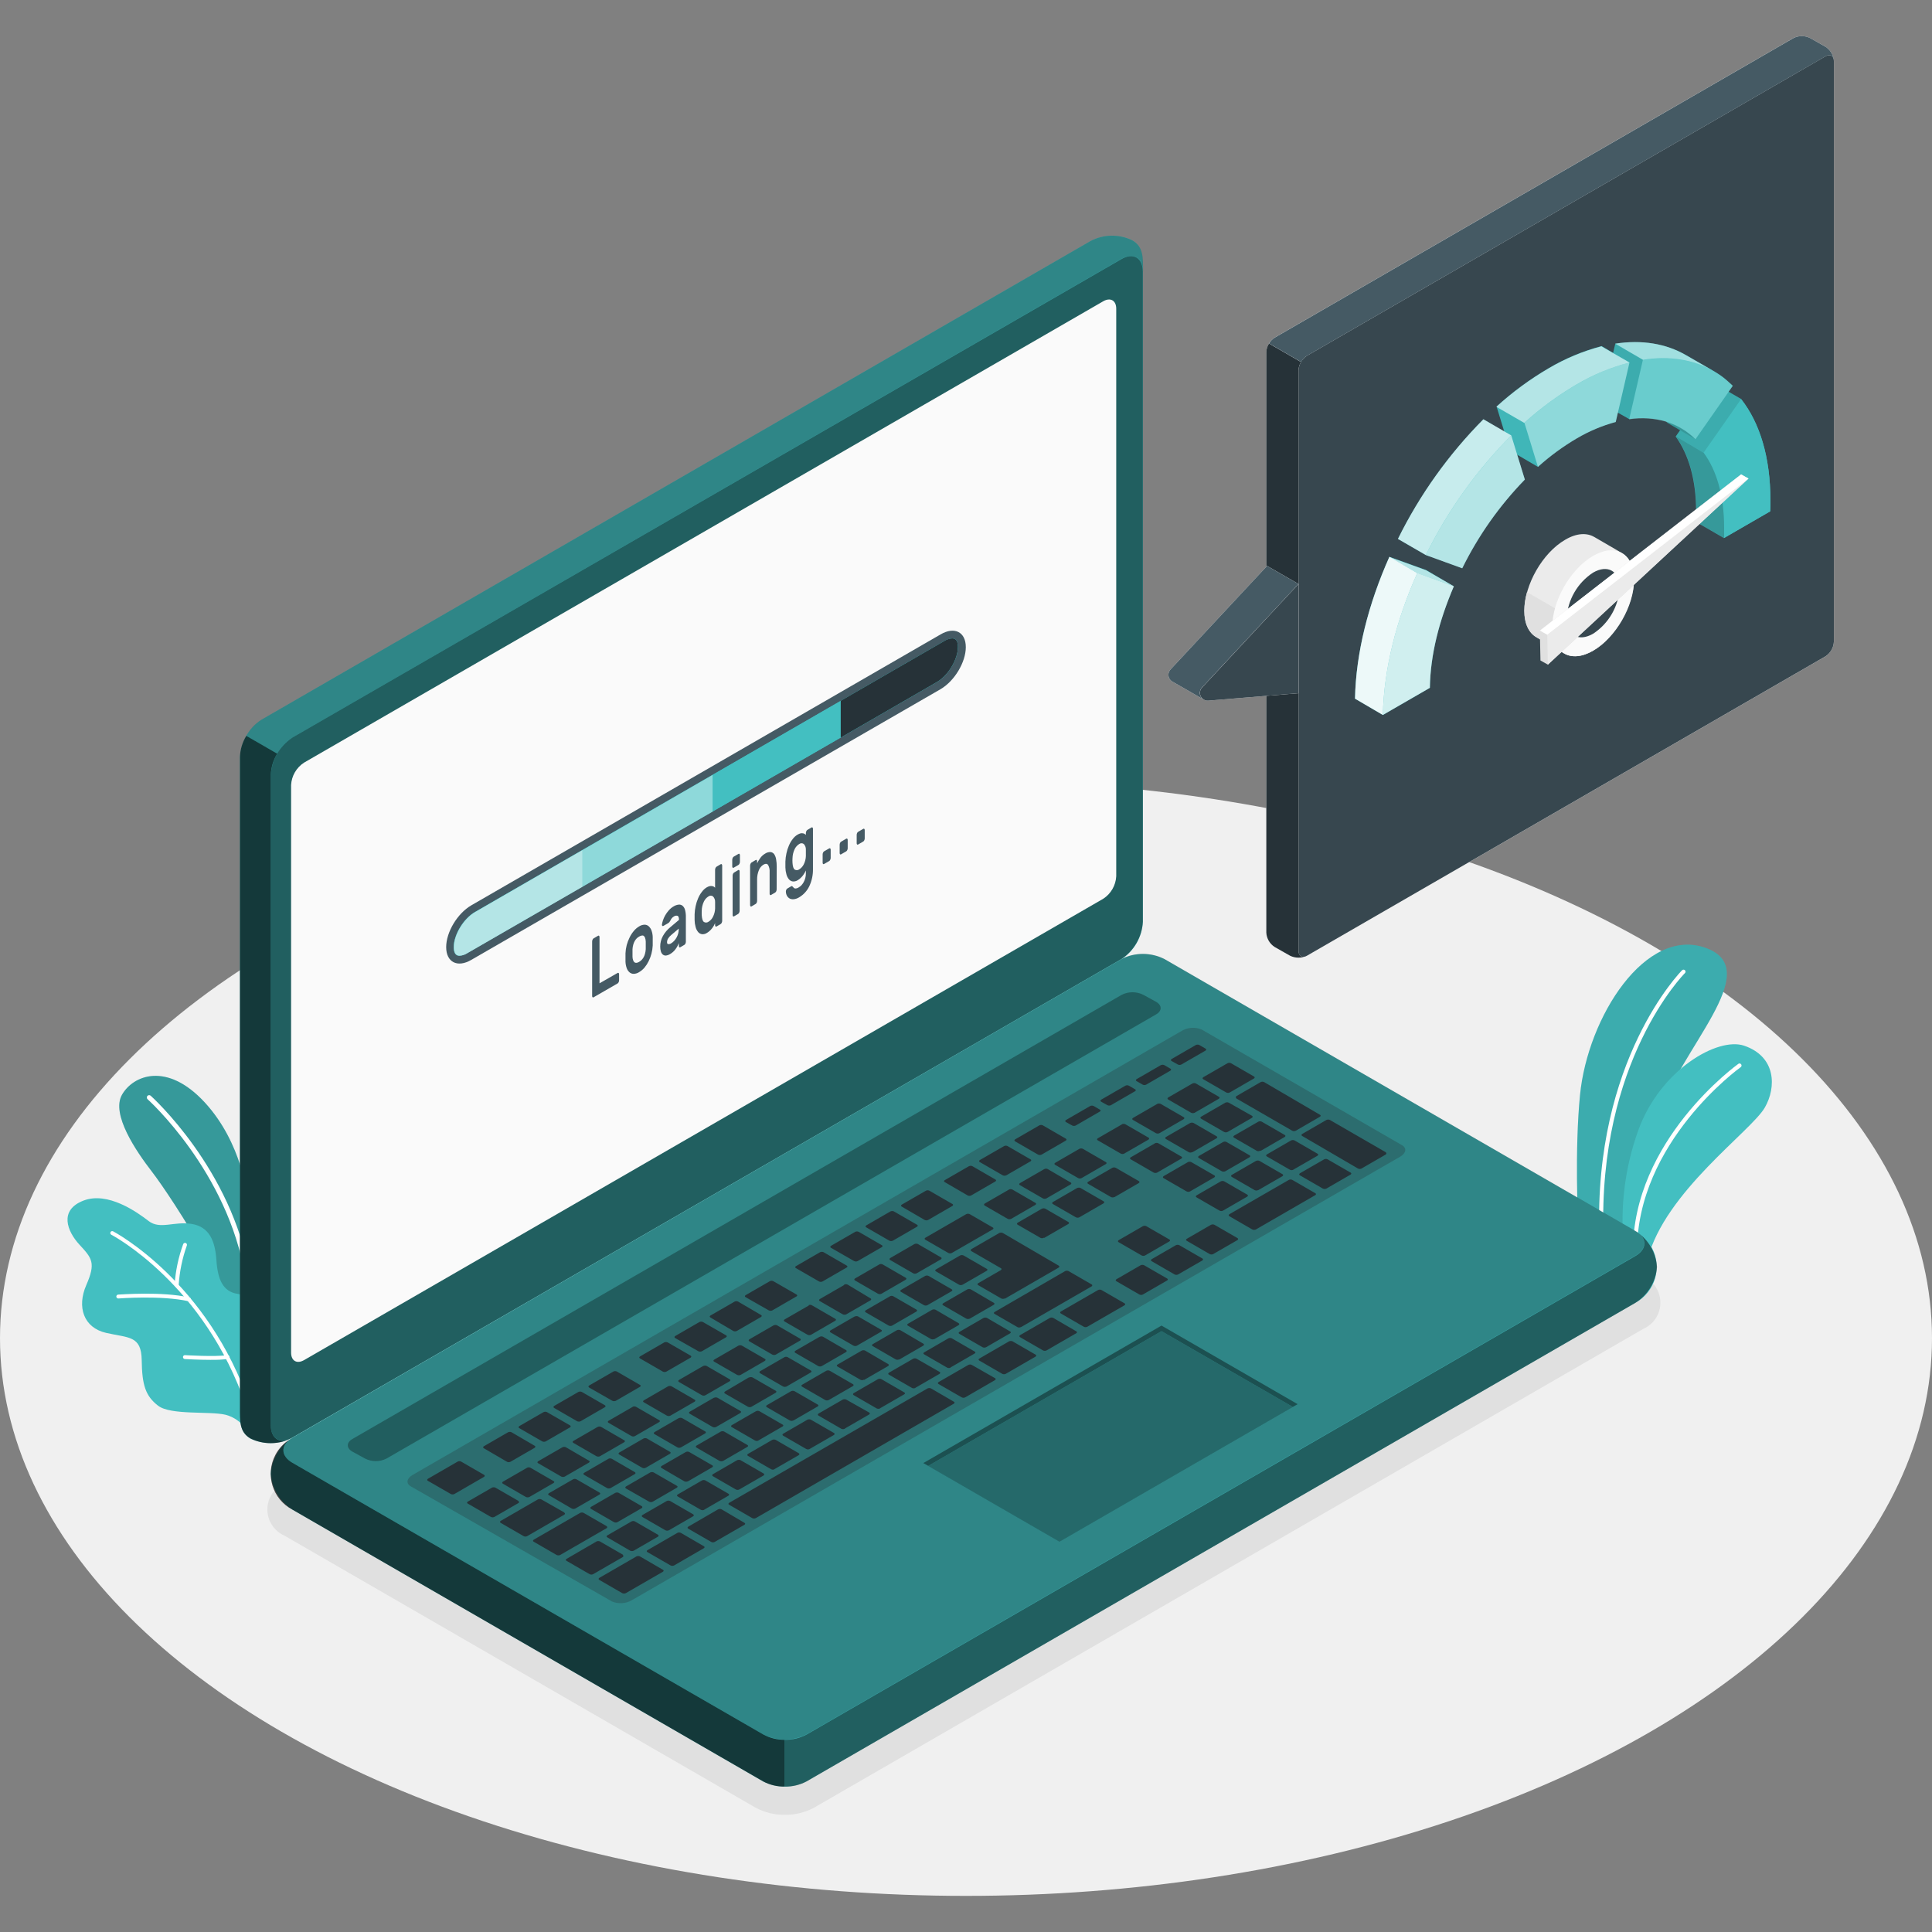 <?xml version="1.0" encoding="UTF-8"?>
<svg xmlns="http://www.w3.org/2000/svg" id="Layer_1" data-name="Layer 1" width="1000" height="1000" viewBox="0 0 1000 1000">
  <rect x="0" y="0" width="1000" height="1000" fill="#808080" stroke="none"/>
  <defs>
    <style>
      .cls-1, .cls-2, .cls-3, .cls-4, .cls-5, .cls-6, .cls-7, .cls-8, .cls-9, .cls-10, .cls-11, .cls-12, .cls-13, .cls-14, .cls-15, .cls-16, .cls-17, .cls-18, .cls-19, .cls-20, .cls-21, .cls-22, .cls-23, .cls-24, .cls-25, .cls-26 {
        stroke-width: 0px;
      }

      .cls-1, .cls-2, .cls-3, .cls-4, .cls-5, .cls-6, .cls-7, .cls-8, .cls-9, .cls-10, .cls-11, .cls-12, .cls-14, .cls-15, .cls-25, .cls-26 {
        isolation: isolate;
      }

      .cls-1, .cls-25 {
        opacity: .5;
      }

      .cls-2 {
        opacity: .9;
      }

      .cls-2, .cls-3, .cls-5, .cls-6, .cls-8, .cls-11, .cls-21, .cls-25 {
        fill: #fff;
      }

      .cls-3 {
        opacity: .6;
      }

      .cls-4, .cls-11 {
        opacity: .4;
      }

      .cls-5, .cls-10 {
        opacity: .7;
      }

      .cls-6, .cls-9, .cls-27 {
        opacity: .2;
      }

      .cls-7, .cls-12 {
        opacity: .3;
      }

      .cls-7, .cls-16 {
        fill: #263238;
      }

      .cls-8 {
        opacity: .75;
      }

      .cls-14 {
        opacity: .05;
      }

      .cls-15 {
        opacity: .45;
      }

      .cls-17 {
        fill: #455a64;
      }

      .cls-18 {
        fill: #37474f;
      }

      .cls-19 {
        fill: #43bfc1;
      }

      .cls-20 {
        fill: #e0e0e0;
      }

      .cls-22 {
        fill: #fafafa;
      }

      .cls-23 {
        fill: #ebebeb;
      }

      .cls-24 {
        fill: #f0f0f0;
      }

      .cls-26 {
        opacity: .1;
      }
    </style>
  </defs>
  <g id="freepik--Floor--inject-76">
    <ellipse id="freepik--floor--inject-76" class="cls-24" cx="500" cy="692.63" rx="500" ry="288.68"></ellipse>
  </g>
  <g id="freepik--Shadow--inject-76">
    <path id="freepik--shadow--inject-76" class="cls-20" d="M406.21,939.34c-5.33.07-10.6-1.23-15.28-3.78l-243.66-140.69c-7.49-3.27-10.91-11.99-7.64-19.48,1.49-3.42,4.22-6.14,7.64-7.64l429.03-247.72c9.57-5.04,21.01-5.04,30.58,0l243.66,140.69c7.49,3.27,10.91,11.99,7.64,19.48-1.49,3.42-4.22,6.14-7.64,7.64l-429.03,247.72c-4.69,2.55-9.96,3.85-15.3,3.78Z"></path>
  </g>
  <g id="freepik--Plants--inject-76">
    <g id="freepik--plants--inject-76">
      <path class="cls-19" d="M840.58,644.62l-23.78-12.68s-1.82-36.35,1.01-65.16c3.99-40.49,34.09-87.5,65.26-76.08s-14.29,52.67-24.41,86.99c-10.12,34.32-18.09,66.93-18.09,66.93Z"></path>
      <path class="cls-26" d="M840.58,644.62l-23.78-12.68s-1.82-36.35,1.01-65.16c3.99-40.49,34.09-87.5,65.26-76.08s-14.29,52.67-24.41,86.99c-10.12,34.32-18.09,66.93-18.09,66.93Z"></path>
      <path class="cls-21" d="M828.96,640.39h0c.58-.02,1.03-.5,1.01-1.08-3.06-89.95,41.72-135.26,42.16-135.64.41-.4.42-1.06.01-1.46,0,0,0,0-.01-.01-.41-.41-1.08-.42-1.49,0,0,0,0,0,0,0-.44.46-45.88,46.35-42.8,137.21.03.58.53,1.03,1.12.99,0,0,0,0,0,0Z"></path>
      <path class="cls-19" d="M852.78,651.8l-12.36-7.14c-1.9-20.32.72-40.82,7.69-60,11.45-31.09,41.04-48.04,54.65-43.41,16.63,5.66,16.74,21.58,10.69,32.04-7.14,12.34-51.69,43.56-60.68,78.51Z"></path>
      <path class="cls-21" d="M846.27,649.08h0c.58,0,1.06-.47,1.06-1.06-.25-56.87,53.15-95.3,53.68-95.68.46-.36.55-1.02.19-1.48-.33-.43-.93-.54-1.39-.25-.55.4-54.95,39.48-54.59,97.43,0,.57.46,1.04,1.04,1.04,0,0,.01,0,.02,0Z"></path>
    </g>
    <g id="freepik--plants--inject-76-2" data-name="freepik--plants--inject-76">
      <path class="cls-19" d="M128.05,669.28v-49.54s-2.54-27.96-22.11-49.16c-19.57-21.2-37.07-13.99-42.8-3.93-5.73,10.06,7.27,29.17,15.58,39.92,10,12.93,49.33,73.02,49.33,99.92v-37.22Z"></path>
      <g class="cls-27">
        <path class="cls-13" d="M128.05,669.28v-49.54s-2.54-27.96-22.11-49.16c-19.57-21.2-37.07-13.99-42.8-3.93-5.73,10.06,7.27,29.17,15.58,39.92,10,12.93,49.33,73.02,49.33,99.92v-37.22Z"></path>
      </g>
      <path class="cls-21" d="M128.05,661.46c-.6,0-1.11-.44-1.2-1.04-8.92-54.02-50.05-91.09-50.45-91.45-.5-.44-.55-1.21-.11-1.71.44-.5,1.21-.55,1.71-.11.42.38,42.27,38.04,51.25,92.89.1.66-.35,1.29-1.01,1.39l-.19.02Z"></path>
      <path class="cls-19" d="M128.31,675.83s1.63-4.92-5.6-6.17c-7.23-1.25-10.02-7.25-10.69-17.35s-3.72-17.33-12.81-18.81c-9.09-1.48-16.36,3.06-22.25-1.48s-21.13-15.51-33.82-10.57-8.45,15.85-1.94,22.87,8.45,9.4,3.47,20.82c-4.99,11.41-1.37,22.11,10.29,24.77,11.67,2.66,18.22,1.31,18.39,14.12s1.94,18.51,8.45,23.54,26.52,2.75,34.89,4.69c5.08,1.3,9.36,4.72,11.73,9.4l-.11-65.83Z"></path>
      <path class="cls-21" d="M128.31,728.54c-.43,0-.81-.27-.95-.68-21.24-63.11-69.34-88.6-69.74-88.76-.49-.26-.68-.86-.42-1.35.26-.49.86-.68,1.35-.42.49.25,49.29,26.08,70.8,89.97.18.52-.1,1.08-.62,1.26,0,0-.01,0-.02,0l-.4-.02Z"></path>
      <path class="cls-21" d="M97.83,673.53h-.23c-13.86-3.17-36.08-1.46-36.29-1.44-.55.05-1.04-.36-1.1-.91-.04-.56.37-1.04.93-1.1.93,0,22.74-1.75,36.9,1.5.54.11.88.64.77,1.18-.1.46-.51.79-.98.79v-.02Z"></path>
      <path class="cls-21" d="M109.14,703.86c-6.34,0-13.06-.4-13.48-.42-.56-.04-.98-.52-.95-1.08.03-.55.5-.96,1.05-.93,0,0,.02,0,.03,0,.15,0,15.64.95,21.68,0,.54-.16,1.1.15,1.26.68.16.54-.15,1.1-.68,1.26-.08.03-.17.04-.26.04-2.87.35-5.76.5-8.64.44Z"></path>
      <path class="cls-21" d="M91.32,666.13h0c-.55-.04-.96-.51-.95-1.06.48-7.22,1.98-14.34,4.46-21.13.21-.52.79-.77,1.31-.57.51.21.76.78.57,1.29-2.35,6.61-3.78,13.52-4.23,20.52-.02.55-.47.98-1.02.97-.05,0-.09,0-.14-.01Z"></path>
    </g>
  </g>
  <g id="freepik--Device--inject-76">
    <g id="freepik--Laptop--inject-76">
      <path class="cls-19" d="M140.16,762.78c.56,7.62,4.72,14.53,11.2,18.58l243.66,140.71c7.03,3.57,15.35,3.57,22.38,0l429.03-247.72c10.27-5.55,14.08-18.38,8.53-28.65-1.95-3.61-4.92-6.58-8.53-8.53l-243.68-140.71c-7.03-3.57-15.35-3.57-22.38,0l-429.07,247.72c-6.46,4.08-10.59,10.98-11.14,18.6Z"></path>
      <path class="cls-1" d="M857.66,655.75c-.55,7.63-4.7,14.53-11.18,18.6l-429.03,247.72c-3.44,1.83-7.29,2.75-11.18,2.68v-24.24c3.89.07,7.74-.86,11.18-2.68l429.03-247.72c5.41-3.13,6.09-7.95,2.11-11.5,5.3,4.18,8.59,10.4,9.07,17.14Z"></path>
      <path class="cls-12" d="M151.3,757.12l243.72,140.63c7.03,3.57,15.35,3.57,22.38,0l429.03-247.74c6.17-3.55,6.17-9.34,0-12.91l-243.68-140.71c-7.03-3.57-15.35-3.57-22.38,0l-429.07,247.8c-6.13,3.51-6.13,9.36,0,12.93Z"></path>
      <path class="cls-10" d="M406.23,900.51v24.22c-3.9.09-7.76-.83-11.2-2.66l-243.72-140.71c-10.24-5.4-14.16-18.09-8.76-28.33,1.76-3.34,4.39-6.14,7.62-8.11-5.01,3.59-4.61,8.86,1.14,12.19l243.72,140.63c3.44,1.86,7.29,2.81,11.2,2.77Z"></path>
      <path class="cls-19" d="M129.66,744.58c-5.79-3.34-5.47-8.98-5.47-16.13v-336.57c.43-7.87,4.58-15.07,11.18-19.38l429.03-247.72c6.75-3.59,14.81-3.74,21.68-.4,5.81,3.34,5.49,9,5.49,16.13v336.65c-.43,7.88-4.59,15.08-11.2,19.38l-429.07,247.63c-6.74,3.57-14.78,3.72-21.64.4Z"></path>
      <path class="cls-12" d="M591.62,140.52c0-7.12-5.01-10.02-11.2-6.47l-429.11,247.74c-3.32,2.09-6.04,5-7.9,8.45l-15.98-9.3h0c1.88-3.44,4.61-6.35,7.93-8.45l429.03-247.7c6.75-3.59,14.81-3.74,21.68-.4,5.85,3.34,5.56,9,5.56,16.13Z"></path>
      <path class="cls-1" d="M140.16,401.08v336.65c0,7.12,5.01,10.02,11.18,6.34l428.99-247.61c6.61-4.3,10.78-11.5,11.2-19.38V140.52c0-7.12-5.01-10.02-11.2-6.34l-429.03,247.61c-6.56,4.3-10.69,11.46-11.14,19.3Z"></path>
      <path class="cls-10" d="M150.03,744.86c-6.5,2.93-13.96,2.83-20.37-.27-5.79-3.34-5.47-8.98-5.47-16.13v-336.57c.13-3.89,1.26-7.68,3.28-11.01l15.98,9.24h0c-1.99,3.32-3.12,7.1-3.28,10.97v336.65c0,6.62,4.31,9.6,9.87,7.12Z"></path>
      <path class="cls-22" d="M157.37,394.74l413.69-238.82c3.7-2.11,6.7-.4,6.7,3.87v293.77c-.25,4.72-2.74,9.04-6.7,11.62l-413.69,238.82c-3.7,2.11-6.7.4-6.7-3.89v-293.77c.25-4.72,2.74-9.03,6.7-11.6Z"></path>
      <path class="cls-17" d="M243.96,468.59l242.9-140.23c7.21-4.23,13.04-1.2,13.04,6.59s-5.83,17.52-13.04,21.75l-242.9,140.12c-7.19,4.23-13.02,1.2-13.02-6.59s5.83-17.48,13.02-21.64Z"></path>
      <path class="cls-19" d="M495.79,334.95c0,6.34-5.05,14.79-11.03,18.15l-49.6,28.66-193.3,111.57c-1.22.81-2.64,1.28-4.1,1.35-1.92,0-2.92-1.5-2.92-4.46,0-6.34,5.05-14.79,11.03-18.18l189.28-109.27,53.62-30.96c1.24-.8,2.65-1.26,4.12-1.35,2.01,0,2.9,1.52,2.9,4.48Z"></path>
      <path class="cls-19" d="M495.79,334.95c0,6.34-5.05,14.79-11.03,18.15l-49.6,28.66-193.3,111.57c-1.22.81-2.64,1.28-4.1,1.35-1.92,0-2.92-1.5-2.92-4.46,0-6.34,5.05-14.79,11.03-18.18l189.28-109.27,53.62-30.96c1.24-.8,2.65-1.26,4.12-1.35,2.01,0,2.9,1.52,2.9,4.48Z"></path>
      <path class="cls-16" d="M495.79,334.95c0,6.34-5.05,14.79-11.03,18.15l-49.6,28.66v-19.02l53.62-30.96c1.24-.8,2.65-1.26,4.12-1.35,2.01.04,2.9,1.56,2.9,4.52Z"></path>
      <path class="cls-3" d="M301.5,439.99l-55.54,32.06c-5.98,3.44-11.03,11.77-11.03,18.18,0,2.96.99,4.46,2.92,4.46,1.46-.07,2.88-.54,4.1-1.35l59.56-34.36v-18.98Z"></path>
      <polygon class="cls-11" points="301.53 458.95 368.84 420.1 368.84 401.13 301.53 439.99 301.53 458.95"></polygon>
      <path class="cls-17" d="M319.66,503.61c.16-.14.39-.14.55,0,.17.19.25.44.23.7v3.09c0,.34-.08.67-.23.97-.11.27-.3.5-.55.66l-12.41,7.16c-.15.14-.38.14-.53,0-.17-.19-.25-.44-.23-.7v-28.17c0-.34.09-.67.23-.97.11-.27.29-.5.53-.66l2.3-1.33c.15-.13.38-.13.53,0,.17.19.25.44.23.7v23.9l9.34-5.35Z"></path>
      <path class="cls-17" d="M330.8,479.51c.84-.55,1.82-.86,2.83-.89.77,0,1.52.28,2.11.78.66.61,1.17,1.37,1.48,2.22.39,1.09.6,2.23.63,3.38v4.4c-.07,1.43-.29,2.84-.66,4.23-.35,1.34-.84,2.65-1.46,3.89-.57,1.17-1.28,2.27-2.11,3.28-.8.95-1.76,1.76-2.83,2.39-.84.54-1.81.84-2.81.87-.77,0-1.52-.27-2.11-.76-.66-.57-1.16-1.29-1.46-2.11-.39-1.08-.61-2.21-.66-3.36v-4.42c.06-1.43.27-2.84.63-4.23.36-1.35.86-2.66,1.48-3.91.56-1.18,1.27-2.29,2.11-3.3.78-.98,1.74-1.81,2.81-2.45ZM334.24,487.35c-.02-.72-.16-1.44-.42-2.11-.16-.4-.44-.73-.8-.95-.34-.12-.71-.12-1.06,0-.41.1-.8.27-1.16.49-.42.24-.81.52-1.16.85-.4.39-.75.84-1.04,1.33-.34.59-.61,1.22-.8,1.88-.24.81-.38,1.65-.42,2.49v3.93c.02.69.16,1.37.42,2.01.16.4.44.73.8.95.32.15.69.19,1.04.11.41-.09.8-.25,1.16-.46.42-.25.81-.54,1.16-.87.41-.39.77-.84,1.06-1.33.35-.59.62-1.22.8-1.88.23-.81.37-1.65.42-2.49v-2.98c.02-.44,0-.74,0-.95Z"></path>
      <path class="cls-17" d="M342.59,478.73c.11-.77.29-1.54.53-2.28.3-.91.69-1.79,1.16-2.62.52-.92,1.14-1.79,1.84-2.58.72-.84,1.58-1.55,2.54-2.11.79-.49,1.68-.8,2.6-.91.72-.08,1.44.12,2.01.57.63.56,1.08,1.3,1.29,2.11.32,1.2.47,2.44.44,3.68v12.83c0,.33-.07.65-.21.95-.11.28-.3.51-.55.68l-2.11,1.23c-.15.14-.38.14-.53,0-.17-.19-.25-.44-.23-.7v-1.46c-.42,1.12-1,2.18-1.71,3.15-.76,1.05-1.73,1.92-2.85,2.56-.64.41-1.36.66-2.11.76-.58.05-1.15-.13-1.61-.49-.48-.42-.84-.97-1.01-1.59-.25-.82-.38-1.68-.36-2.54-.02-1.92.46-3.81,1.39-5.49.95-1.71,2.21-3.22,3.72-4.46l4.61-3.89c0-1.2-.25-1.88-.76-2.11-.66-.17-1.36-.04-1.9.36-.42.24-.8.55-1.1.93-.3.4-.56.83-.76,1.29-.13.26-.3.51-.49.74-.13.16-.29.3-.46.4l-2.62,1.52c-.15.1-.34.1-.49,0-.16-.13-.26-.32-.25-.53ZM347.32,488.31c.64-.38,1.22-.86,1.71-1.42.5-.56.92-1.18,1.27-1.84.33-.64.59-1.31.76-2.01.16-.64.25-1.29.25-1.94v-.44l-3.85,3.28c-.66.52-1.23,1.15-1.67,1.86-.34.58-.52,1.23-.53,1.9,0,.61.21.93.61.99.51.03,1.01-.1,1.44-.38Z"></path>
      <path class="cls-17" d="M365.86,459.27c.48-.3,1.01-.51,1.56-.63.4-.08.82-.08,1.23,0,.32.05.62.16.89.34.22.14.42.31.59.51v-9.3c0-.33.09-.66.23-.95.11-.27.3-.5.55-.66l2.11-1.25c.16-.14.39-.14.55,0,.17.19.25.44.23.7v28.62c0,.33-.09.66-.23.95-.11.28-.3.51-.55.68l-2.11,1.25c-.16.13-.39.13-.55,0-.17-.19-.25-.44-.23-.7v-1.01c-.17.41-.37.82-.59,1.2-.26.47-.56.92-.89,1.35-.37.49-.78.95-1.23,1.37-.47.45-1,.84-1.56,1.16-.75.5-1.66.73-2.56.63-.77-.12-1.48-.53-1.97-1.14-.6-.74-1.04-1.61-1.27-2.54-.33-1.16-.51-2.36-.53-3.57v-3.04c.04-1.42.22-2.84.53-4.23.29-1.38.71-2.72,1.27-4.02.5-1.21,1.16-2.35,1.97-3.38.68-.95,1.55-1.75,2.56-2.35ZM363.22,471.36c-.04.81-.04,1.62,0,2.43.13,1.84.49,2.98,1.14,3.42.73.44,1.66.4,2.35-.11,1.02-.62,1.84-1.54,2.35-2.62.66-1.31,1.03-2.76,1.08-4.23v-3.32c.06-1.09-.33-2.15-1.08-2.94-.69-.53-1.65-.53-2.35,0-1.02.62-1.83,1.52-2.35,2.6-.72,1.48-1.11,3.11-1.14,4.76Z"></path>
      <path class="cls-17" d="M382.22,441.98c.15-.14.38-.14.53,0,.17.19.25.44.23.7v3.4c0,.33-.09.66-.23.95-.11.27-.29.49-.53.66l-2.45,1.42c-.15.14-.38.14-.53,0-.17-.19-.25-.44-.23-.7v-3.4c0-.33.09-.66.23-.95.1-.27.28-.5.53-.66l2.45-1.42ZM382.83,471.42c0,.33-.09.66-.23.95-.11.27-.29.51-.53.68l-2.11,1.23c-.16.13-.39.13-.55,0-.16-.2-.24-.45-.21-.7v-20.33c0-.34.07-.67.21-.97.12-.26.31-.49.55-.66l2.11-1.25c.15-.14.38-.14.53,0,.17.19.25.44.23.7v20.35Z"></path>
      <path class="cls-17" d="M401.98,460.37c0,.33-.07.65-.21.95-.11.27-.3.5-.55.66l-2.11,1.25c-.15.14-.38.14-.53,0-.17-.19-.25-.44-.23-.7v-11.07c.11-1.3-.16-2.6-.78-3.74-.55-.74-1.35-.78-2.45-.15-1.09.69-1.93,1.72-2.37,2.94-.59,1.48-.89,3.07-.87,4.67v11.1c0,.33-.07.65-.21.95-.11.27-.3.5-.55.66l-2.11,1.25c-.15.14-.38.14-.53,0-.17-.19-.25-.44-.23-.7v-20.42c0-.33.09-.66.23-.95.1-.27.28-.5.53-.66l2.11-1.25c.16-.14.39-.14.55,0,.16.2.24.45.21.7v.99c.49-1.01,1.07-1.97,1.73-2.87.64-.85,1.43-1.57,2.35-2.11.85-.59,1.86-.88,2.9-.85.76.1,1.44.51,1.88,1.14.52.81.86,1.73.99,2.68.21,1.23.31,2.47.3,3.72l-.04,11.81Z"></path>
      <path class="cls-17" d="M413.6,459.18c.45-.26.87-.59,1.23-.97.43-.48.81-1,1.12-1.56.37-.67.66-1.38.85-2.11.22-.78.32-1.58.32-2.39v-1.61c-.18.4-.37.8-.59,1.18-.27.47-.57.93-.89,1.37-.37.48-.78.93-1.23,1.35-.47.46-1,.85-1.56,1.18-.76.49-1.66.7-2.56.61-.77-.12-1.48-.53-1.97-1.14-.6-.74-1.04-1.61-1.27-2.54-.33-1.16-.51-2.35-.53-3.55v-3.04c.04-1.42.22-2.84.53-4.23.28-1.38.7-2.73,1.27-4.02.5-1.22,1.16-2.36,1.97-3.4.68-.94,1.55-1.73,2.56-2.32.49-.29,1.01-.51,1.56-.66.41-.07.82-.07,1.23,0,.32.05.62.17.89.34.22.14.42.31.59.51v-1.01c0-.33.09-.66.23-.95.11-.27.3-.5.55-.66l2.11-1.25c.16-.14.39-.14.55,0,.17.19.25.44.23.7v20.67c.08,3.13-.58,6.24-1.92,9.07-1.15,2.39-2.99,4.38-5.28,5.73-.82.51-1.73.83-2.68.95-.72.09-1.45-.02-2.11-.32-.6-.32-1.1-.8-1.44-1.39-.38-.68-.58-1.44-.59-2.22-.02-.33.06-.66.21-.95.11-.27.3-.5.55-.66l1.92-1.12c.2-.16.48-.16.68,0l.49.49c.23.35.6.58,1.01.63.72-.02,1.42-.27,1.99-.72ZM410.2,444.22c-.06.82-.06,1.64,0,2.45.13,1.82.49,2.96,1.14,3.42.73.44,1.66.4,2.35-.11,1.01-.63,1.83-1.54,2.35-2.62.66-1.31,1.03-2.76,1.08-4.23v-3.32c.06-1.09-.33-2.16-1.08-2.96-.7-.52-1.65-.52-2.35,0-1.01.63-1.82,1.53-2.35,2.6-.72,1.49-1.1,3.11-1.14,4.76Z"></path>
      <path class="cls-17" d="M429.2,439.13c.15-.12.37-.12.53,0,.17.19.25.44.23.7v4.23c0,.33-.09.66-.23.95-.11.27-.29.49-.53.66l-2.64,1.52c-.16.14-.39.14-.55,0-.16-.19-.24-.45-.21-.7v-4.23c0-.33.07-.65.21-.95.12-.27.31-.5.55-.68l2.64-1.5Z"></path>
      <path class="cls-17" d="M437.99,434.12c.16-.14.39-.14.55,0,.17.19.26.44.23.7v4.23c0,.33-.09.66-.23.95-.11.27-.3.5-.55.66l-2.62,1.52c-.16.14-.39.14-.55,0-.16-.2-.24-.45-.21-.7v-4.23c0-.33.07-.65.21-.95.11-.27.3-.5.55-.66l2.62-1.52Z"></path>
      <path class="cls-17" d="M446.8,429.02c.16-.14.39-.14.55,0,.17.19.25.44.23.7v4.23c0,.34-.09.67-.23.97-.11.27-.3.5-.55.66l-2.62,1.52c-.16.13-.39.13-.55,0-.16-.2-.24-.45-.21-.7v-4.23c0-.34.07-.67.21-.97.11-.27.3-.5.55-.66l2.62-1.52Z"></path>
      <path class="cls-12" d="M182.33,744.86l398.26-229.94c3.52-1.77,7.68-1.77,11.2,0l6.64,3.64c3.09,1.8,3.09,4.69,0,6.47l-398.34,229.9c-3.51,1.79-7.67,1.79-11.18,0l-6.57-3.61c-3.09-1.78-3.09-4.67,0-6.45Z"></path>
      <path class="cls-7" d="M213.56,763.43l398.26-229.94c3.13-1.79,6.92-2,10.23-.57l103.66,59.85c2.56,1.48,2.11,4.12-.97,5.92l-397.79,229.63c-3.14,1.78-6.93,1.99-10.25.57l-104.11-59.58c-2.56-1.46-2.11-4.1.97-5.88Z"></path>
      <path class="cls-16" d="M558.67,630.08l12.47-7.21c.53-.32.57-.78.11-1.06l-11.94-6.89c-.57-.27-1.23-.27-1.8,0l-12.47,7.21c-.55.32-.59.78-.11,1.06l11.92,6.87c.57.28,1.24.29,1.82.02ZM540.45,605.16l-12.47,7.19c-.53.32-.57.78-.11,1.06l11.94,6.89c.57.27,1.23.27,1.8,0l12.47-7.21c.53-.3.59-.76.11-1.04l-11.9-6.95c-.59-.28-1.27-.26-1.84.06ZM500.17,628.41l-21.13,12.19c-.55.3-.59.78-.13,1.04l11.94,6.89c.57.29,1.25.29,1.82,0l21.13-12.17c.53-.32.57-.78,0-1.06l-11.92-6.89c-.55-.24-1.17-.24-1.71,0ZM522.23,615.73l-12.47,7.19c-.53.32-.57.78-.11,1.06l11.92,6.89c.57.27,1.24.27,1.82,0l12.47-7.21c.53-.3.57-.76.11-1.04l-11.92-6.89c-.56-.31-1.24-.32-1.82-.04v.04ZM473.31,643.92l-12.47,7.21c-.53.3-.57.76-.11,1.04l11.94,6.89c.56.29,1.23.29,1.8,0l12.47-7.19c.53-.32.59-.78.11-1.06l-11.92-6.89c-.57-.27-1.24-.27-1.82,0ZM455.09,654.49l-12.47,7.21c-.53.3-.57.76-.11,1.04l11.92,6.89c.57.29,1.25.29,1.82,0l12.47-7.21c.53-.3.57-.76.11-1.04l-11.92-6.89c-.56-.31-1.24-.32-1.82-.04v.04ZM501.84,682.6l12.47-7.21c.53-.3.59-.78.11-1.04l-11.92-6.97c-.57-.29-1.25-.29-1.82,0l-12.47,7.19c-.53.32-.57.78,0,1.06l11.94,6.89c.53.25,1.15.26,1.69.04v.04ZM483.62,693.16l12.47-7.21c.53-.32.57-.78.11-1.06l-11.92-6.95c-.57-.27-1.24-.27-1.82,0l-12.47,7.21c-.53.32-.57.78,0,1.06l11.92,6.89c.55.23,1.17.23,1.71-.02v.08ZM465.4,703.73l12.47-7.21c.53-.32.57-.78,0-1.06l-11.84-6.95c-.57-.27-1.23-.27-1.8,0l-12.47,7.21c-.55.32-.59.78,0,1.04l11.92,6.89c.55.23,1.17.21,1.71-.04v.13ZM447.16,714.3l12.47-7.19c.53-.32.59-.78.11-1.06l-11.92-6.97c-.57-.27-1.24-.27-1.82,0l-12.47,7.21c-.53.3-.57.78,0,1.04l11.94,6.89c.56.23,1.19.19,1.71-.11l-.02.19ZM540.43,640.77l12.47-7.19c.53-.32.59-.78.11-1.06l-11.92-6.89c-.57-.27-1.24-.27-1.82,0l-12.47,7.21c-.53.3-.57.78-.11,1.04l11.94,6.89c.59.24,1.27.16,1.8-.19v.19ZM520.08,672.22l27.81-16.06c.53-.32.57-.78.11-1.06l-28.95-16.91c-.57-.27-1.24-.27-1.82,0l-14.37,8.31c-.53.32-.59.78-.11,1.06l15.32,8.86c.49.25.42.74-.11,1.04l-11.6,6.7c-.53.32-.59.78,0,1.06l11.92,6.89c.58.25,1.24.22,1.8-.06v.19ZM436.87,665.16l-12.47,7.19c-.55.32-.59.78-.13,1.06l11.94,6.89c.57.27,1.24.27,1.82,0l12.47-7.21c.53-.3.57-.76.11-1.04l-11.88-7.14c-.59-.3-1.29-.27-1.86.06v.19ZM418.63,675.73l-12.47,7.19c-.53.32-.57.78-.11,1.06l11.94,6.89c.57.27,1.23.27,1.8,0l12.47-7.21c.53-.3.59-.78.11-1.04l-11.92-6.89c-.53-.37-1.21-.46-1.82-.23v.23ZM317.78,787.85c.57.29,1.25.29,1.82,0l12.47-7.19c.53-.32.57-.78.11-1.06l-11.92-6.89c-.57-.27-1.24-.27-1.82,0l-12.47,7.21c-.53.3-.57.78-.11,1.04l11.92,6.89ZM272.85,759.69l-12.47,7.19c-.55.32-.59.78-.11,1.06l11.92,6.89c.57.27,1.24.27,1.82,0l12.47-7.21c.53-.3.57-.78,0-1.04l-11.94-6.89c-.53-.26-1.15-.27-1.69-.02v.02ZM295.95,780.83c.57.27,1.24.27,1.82,0l12.47-7.21c.53-.3.57-.76.11-1.04l-11.94-6.89c-.56-.29-1.23-.29-1.8,0l-12.47,7.19c-.53.32-.59.78,0,1.06l11.81,6.89ZM346.23,792.07l12.47-7.21c.53-.3.59-.76.11-1.04l-11.92-6.89c-.57-.29-1.25-.29-1.82,0l-12.47,7.19c-.53.32-.57.78-.11,1.06l11.94,6.89c.57.27,1.23.27,1.8,0ZM326.19,802.64c.57.27,1.24.27,1.82,0l12.47-7.21c.53-.3.57-.76.11-1.04l-11.92-6.89c-.57-.29-1.25-.29-1.82,0l-12.47,7.19c-.53.32-.57.78,0,1.06l11.81,6.89ZM291.06,749.13l-12.47,7.19c-.53.32-.57.78,0,1.06l11.92,6.89c.57.27,1.24.27,1.82,0l12.47-7.21c.53-.3.57-.76,0-1.04l-11.9-6.93c-.59-.28-1.27-.26-1.84.06v-.02ZM382.2,696.5l-12.47,7.21c-.55.32-.59.78-.13,1.06l11.94,6.87c.57.27,1.24.27,1.82,0l12.47-7.21c.53-.32.57-.78.11-1.06l-11.94-6.87c-.57-.28-1.24-.27-1.8.02v-.02ZM309.28,738.6l-12.47,7.21c-.53.3-.57.76,0,1.04l11.94,6.89c.57.27,1.23.27,1.8,0l12.47-7.21c.53-.3.59-.76.11-1.04l-11.92-6.89c-.6-.32-1.33-.32-1.92.02v-.02ZM400.41,686l-12.47,7.19c-.53.32-.57.78-.11,1.06l11.92,6.89c.57.27,1.24.27,1.82,0l12.47-7.21c.53-.3.57-.78.11-1.04l-11.92-6.89c-.57-.29-1.25-.28-1.82.02v-.02ZM363.96,707.03l-12.47,7.21c-.53.3-.57.78-.11,1.04l11.94,6.89c.56.29,1.23.29,1.8,0l12.47-7.19c.53-.32.59-.78.11-1.06l-11.92-6.89c-.58-.27-1.25-.26-1.82.02v-.02ZM345.74,717.59l-12.47,7.21c-.53.3-.57.76,0,1.04l11.92,6.89c.57.29,1.25.29,1.82,0l12.47-7.19c.53-.32.57-.78.11-1.06l-11.92-6.89c-.6-.32-1.32-.32-1.92-.02v.02ZM327.52,728.16l-12.47,7.21c-.55.3-.59.76-.13,1.04l11.94,6.89c.57.29,1.25.29,1.82,0l12.47-7.21c.53-.3.57-.76,0-1.04l-11.94-6.89c-.53-.26-1.14-.28-1.69-.06v.06ZM410.73,735.22l12.47-7.21c.53-.3.57-.76,0-1.04l-11.94-6.89c-.57-.27-1.23-.27-1.8,0l-12.47,7.21c-.55.3-.59.76-.11,1.04l11.92,6.89c.61.31,1.34.29,1.92-.06v.06ZM580.73,581.95l-12.47,7.21c-.53.3-.57.78-.11,1.04l11.94,6.89c.57.29,1.25.29,1.82,0l12.47-7.19c.53-.32.57-.78.11-1.06l-11.94-6.89c-.57-.29-1.23-.32-1.82-.06v.06ZM558.69,594.63l-12.47,7.21c-.55.3-.59.76-.13,1.04l11.94,6.89c.57.29,1.25.29,1.82,0l12.47-7.21c.53-.3.57-.76.11-1.04l-11.94-6.89c-.57-.27-1.23-.27-1.8,0h0ZM598.97,571.39l-12.47,7.21c-.53.32-.59.78-.11,1.06l11.92,6.87c.57.27,1.24.27,1.82,0l12.47-7.21c.53-.32.57-.78.11-1.06l-11.94-6.89c-.57-.27-1.23-.27-1.8,0v.02ZM498.22,664.97l12.47-7.19c.53-.32.59-.78,0-1.06l-11.92-6.89c-.57-.27-1.24-.27-1.82,0l-12.47,7.21c-.53.3-.57.76,0,1.04l11.94,6.89c.57.29,1.24.28,1.8-.02v.02ZM619.01,560.82c-.57-.29-1.25-.29-1.82,0l-12.47,7.19c-.53.32-.57.78-.11,1.06l11.92,6.89c.57.27,1.24.27,1.82,0l12.47-7.21c.53-.3.59-.78.11-1.04l-11.92-6.89ZM428.95,724.65l12.47-7.19c.53-.32.57-.78,0-1.06l-11.92-6.89c-.57-.27-1.24-.27-1.82,0l-12.47,7.21c-.53.3-.57.76,0,1.04l11.92,6.89c.57.29,1.25.28,1.82-.02v.02ZM652.44,595.73l12.47-7.21c.53-.3.57-.78.11-1.04l-11.92-6.89c-.57-.29-1.25-.29-1.82,0l-12.47,7.19c-.53.32-.59.78-.11,1.06l11.92,6.89c.61.21,1.28.13,1.82-.21v.21ZM617.17,596.41l12.47-7.21c.53-.3.59-.76.11-1.04l-11.92-6.89c-.57-.27-1.24-.27-1.82,0l-12.47,7.21c-.53.3-.57.76-.11,1.04l11.94,6.89c.58.25,1.25.21,1.8-.13v.13ZM636.04,570.75c-.57-.27-1.24-.27-1.82,0l-12.47,7.21c-.53.3-.57.76-.11,1.04l11.94,6.89c.57.29,1.25.29,1.82,0l12.55-7.27c.53-.32.57-.78.11-1.06l-12.03-6.81ZM639.89,568.53l28.98,16.74c.57.27,1.23.27,1.8,0l12.47-7.21c.53-.3.59-.76.11-1.04l-28.93-16.93c-.57-.27-1.23-.27-1.8,0l-12.47,7.21c-.53.36-.53.85-.15,1.1v.13ZM597.79,591.78l-12.47,7.21c-.53.3-.59.76-.11,1.04l11.92,6.89c.57.27,1.24.27,1.82,0l12.47-7.21c.53-.3.57-.76.11-1.04l-11.92-6.89c-.56-.31-1.24-.32-1.82-.04v.04ZM460.63,670.97l-12.47,7.21c-.53.3-.59.76-.11,1.04l11.92,6.89c.57.29,1.25.29,1.82,0l12.47-7.21c.53-.3.57-.76.11-1.04l-11.94-6.89c-.56-.31-1.23-.32-1.8-.04v.04ZM632.41,606.24c.57.27,1.24.27,1.82,0l12.47-7.21c.53-.3.57-.78.11-1.04l-11.94-6.89c-.56-.29-1.23-.29-1.8,0l-12.47,7.19c-.55.32-.59.78-.13,1.06l11.94,6.89ZM478.89,660.4l-12.47,7.21c-.53.3-.57.76-.11,1.04l11.92,6.89c.57.29,1.25.29,1.82,0l12.47-7.19c.53-.32.57-.78,0-1.06l-11.92-6.89c-.55-.24-1.17-.24-1.71,0ZM336.02,777.28c.56.29,1.23.29,1.8,0l12.47-7.21c.53-.32.59-.78,0-1.06l-11.92-6.87c-.57-.27-1.24-.27-1.82,0l-12.47,7.21c-.53.32-.57.78-.11,1.06l12.05,6.87ZM314.88,755.09l-12.47,7.21c-.53.3-.57.76-.11,1.04l11.92,6.89c.57.27,1.24.27,1.82,0l12.47-7.21c.53-.3.57-.76.11-1.04l-11.92-6.89c-.59-.31-1.3-.3-1.88.02l.06-.02ZM356.12,766.71l12.47-7.21c.53-.3.57-.78.11-1.04l-11.94-6.89c-.56-.29-1.23-.29-1.8,0l-12.47,7.19c-.53.32-.59.78-.11,1.06l11.81,6.89c.59.29,1.27.29,1.86,0h.06ZM374.33,756.14l12.47-7.21c.53-.3.57-.76,0-1.04l-11.92-6.89c-.57-.29-1.25-.29-1.82,0l-12.47,7.19c-.53.32-.57.78-.11,1.06l11.92,6.89c.59.29,1.27.29,1.86,0h.06ZM392.55,745.58l12.47-7.21c.53-.3.59-.76,0-1.04l-11.92-6.89c-.57-.29-1.25-.29-1.82,0l-12.47,7.19c-.53.32-.57.78,0,1.06l11.94,6.89c.54.28,1.17.32,1.73.11l.06-.11ZM333.06,744.58l-12.47,7.21c-.53.3-.57.76-.11,1.04l11.94,6.89c.56.29,1.23.29,1.8,0l12.47-7.21c.53-.3.59-.76.11-1.04l-11.92-6.89c-.57-.27-1.24-.27-1.82,0ZM351.3,734.02l-12.47,7.21c-.53.3-.59.76-.11,1.04l11.92,6.89c.57.29,1.25.29,1.82,0l12.47-7.19c.53-.32.57-.78.11-1.06l-11.94-6.89c-.58-.26-1.25-.25-1.82.04l.02-.04ZM424.19,691.94l-12.47,7.19c-.53.32-.57.78-.11,1.06l11.92,6.89c.57.27,1.24.27,1.82,0l12.47-7.21c.53-.3.57-.78.11-1.04l-11.88-6.91c-.6-.3-1.3-.27-1.88.06l.02-.04ZM405.97,702.5l-12.47,7.19c-.53.32-.59.78-.11,1.06l11.92,6.89c.57.27,1.24.27,1.82,0l12.47-7.21c.53-.3.57-.78.11-1.04l-11.94-6.89c-.57-.3-1.25-.3-1.82,0h.02ZM442.41,681.37l-12.47,7.19c-.53.32-.57.78-.11,1.06l11.94,6.89c.57.27,1.23.27,1.8,0l12.47-7.21c.53-.3.59-.76,0-1.04l-11.92-6.89c-.56-.24-1.2-.21-1.73.08l.02-.08ZM369.52,723.45l-12.47,7.21c-.53.3-.57.78-.11,1.04l11.92,6.89c.57.29,1.25.29,1.82,0l12.47-7.19c.53-.32.57-.78.11-1.06l-11.92-6.89c-.59-.25-1.27-.22-1.84.08l.02-.08ZM387.73,712.88l-12.41,7.33c-.53.32-.57.78-.11,1.06l11.94,6.87c.56.29,1.23.29,1.8,0l12.47-7.21c.53-.32.59-.78.11-1.06l-11.92-6.87c-.6-.3-1.3-.3-1.9,0l.02-.13ZM364.49,781.42l12.47-7.21c.53-.3.57-.76.11-1.04l-11.94-6.89c-.56-.29-1.23-.29-1.8,0l-12.47,7.21c-.55.3-.59.76-.13,1.04l11.94,6.89c.55.31,1.22.34,1.8.08l.02-.08ZM268.37,776.88l-11.92-6.87c-.57-.27-1.24-.27-1.82,0l-12.47,7.21c-.53.32-.57.78,0,1.06l11.94,6.89c.57.27,1.23.27,1.8,0l12.47-7.21c.4-.21.46-.68-.02-.95l.02-.13ZM292.12,782.86l-11.9-6.76c-.57-.29-1.25-.29-1.82,0l-19.17,11.07c-.53.3-.59.76-.11,1.04l11.92,6.89c.57.29,1.25.29,1.82,0l19.17-11.07c.49-.3.55-.78.06-1.04l.02-.13ZM250.63,763.41l-11.94-6.89c-.56-.29-1.23-.29-1.8,0l-15.34,8.86c-.53.32-.59.78-.13,1.06l11.94,6.87c.57.27,1.24.27,1.82,0l15.34-8.88c.44-.27.49-.74.11-1.01ZM262.41,756.61c.56.29,1.23.29,1.8,0l12.47-7.19c.53-.32.59-.78.11-1.06l-12-7.02c-.57-.27-1.24-.27-1.82,0l-12.47,7.21c-.53.3-.57.78-.11,1.04l12.03,7.02ZM314.04,789.96l-11.94-6.89c-.57-.27-1.23-.27-1.8,0l-23.99,13.84c-.53.32-.57.78-.11,1.06l11.92,6.89c.57.27,1.24.27,1.82,0l23.99-13.84c.44-.23.49-.7.11-1.06ZM322.49,804.75l-11.94-6.89c-.56-.29-1.23-.29-1.8,0l-15.49,9c-.53.3-.57.76,0,1.04l11.94,6.89c.56.29,1.23.29,1.8,0l15.36-8.86c.42-.32.46-.8,0-1.06l.13-.13ZM397.94,678.26c.57.27,1.24.27,1.82,0l12.47-7.21c.53-.3.57-.76,0-1.04l-11.96-6.87c-.56-.29-1.23-.29-1.8,0l-12.47,7.19c-.53.32-.59.78-.11,1.06l12.05,6.87ZM361.48,699.4c.57.27,1.24.27,1.82,0l12.47-7.21c.53-.32.59-.78,0-1.06l-11.94-6.85c-.57-.27-1.24-.27-1.82,0l-12.47,7.21c-.53.32-.57.78-.11,1.06l12.05,6.85ZM280.67,746.06c.57.27,1.24.27,1.82,0l12.47-7.21c.53-.32.57-.78.11-1.06l-11.94-6.87c-.56-.29-1.23-.29-1.8,0l-12.47,7.19c-.53.32-.59.78-.13,1.06l11.94,6.89ZM379.55,688.91c.57.27,1.24.27,1.82,0l12.47-7.21c.53-.3.57-.78.11-1.04l-11.9-6.95c-.57-.29-1.25-.29-1.82,0l-12.47,7.19c-.53.32-.57.78,0,1.06l11.79,6.95ZM343.1,709.94c.57.29,1.25.29,1.82,0l12.47-7.19c.53-.32.57-.78.11-1.06l-11.9-6.85c-.57-.27-1.23-.27-1.8,0l-12.47,7.21c-.53.3-.59.78-.11,1.04l11.88,6.85ZM331.26,805.6c-.57-.27-1.24-.27-1.82,0l-19.17,11.07c-.53.32-.59.78-.11,1.06l11.92,6.89c.57.27,1.24.27,1.82,0l19.19-11.07c.53-.32.57-.78,0-1.06l-11.84-6.89ZM316.95,725.05c.57.27,1.23.27,1.8,0l12.47-7.21c.53-.3.59-.76,0-1.04l-11.92-6.89c-.57-.29-1.25-.29-1.82,0l-12.47,7.19c-.53.32-.57.78-.11,1.06l12.05,6.89ZM298.71,735.62c.57.27,1.24.27,1.82,0l12.47-7.21c.53-.3.57-.78.11-1.04l-11.92-6.89c-.57-.29-1.25-.29-1.82,0l-12.47,7.19c-.53.32-.57.78-.11,1.06l11.92,6.89ZM668.91,610.72c-.57-.29-1.25-.29-1.82,0l-30.69,17.71c-.53.32-.57.78-.11,1.06l11.92,6.89c.57.27,1.24.27,1.82,0l30.69-17.73c.53-.3.59-.76.11-1.04l-11.92-6.89ZM628.62,633.96c-.57-.27-1.24-.27-1.82,0l-12.47,7.21c-.53.3-.57.78-.11,1.04l11.92,6.89c.57.29,1.25.29,1.82,0l12.47-7.19c.53-.32.57-.78.11-1.06l-11.92-6.89ZM382.68,770.94l12.47-7.19c.53-.32.57-.78.11-1.06l-11.92-6.89c-.57-.27-1.24-.27-1.82,0l-12.47,7.21c-.53.3-.57.76-.11,1.04l11.92,6.89c.57.29,1.25.29,1.82,0ZM592.21,654.89c-.57-.27-1.24-.27-1.82,0l-12.47,7.21c-.53.3-.57.76-.11,1.04l11.94,6.89c.56.29,1.23.29,1.8,0l12.47-7.21c.55-.3.59-.76.13-1.04l-11.94-6.89ZM687.17,600.07c-.56-.29-1.23-.29-1.8,0l-12.47,7.19c-.53.32-.59.78-.11,1.06l11.92,6.89c.57.27,1.24.27,1.82,0l12.47-7.21c.53-.3.57-.76.11-1.04l-11.94-6.89ZM717.33,596.43l-28.98-16.74c-.57-.27-1.23-.27-1.8,0l-12.47,7.21c-.55.32-.59.78-.13,1.04l28.95,16.89c.57.29,1.25.29,1.82,0l12.47-7.21c.51-.36.51-.82.13-1.1v-.08ZM524.11,694.28c-.57-.27-1.24-.27-1.82,0l-15.34,8.88c-.53.3-.59.76-.11,1.04l11.92,6.89c.57.29,1.25.29,1.82,0l15.34-8.86c.53-.32.57-.78.11-1.06l-11.92-6.89ZM570.15,667.72c-.56-.29-1.23-.29-1.8,0l-19.19,11.07c-.53.3-.57.76-.11,1.04l11.92,6.89c.57.29,1.25.29,1.82,0l19.19-11.07c.53-.3.57-.76.11-1.04l-11.94-6.89ZM481.91,718.65c-.57-.27-1.24-.27-1.82,0l-102.63,59.18c-.53.32-.59.78,0,1.06l11.92,6.89c.57.27,1.24.27,1.82,0l102.48-59.22c.53-.32.57-.78,0-1.06l-11.77-6.85ZM373.51,781.23c-.57-.27-1.24-.27-1.82,0l-15.39,8.94c-.53.3-.57.76-.11,1.04l11.94,6.89c.56.29,1.23.29,1.8,0l15.36-8.86c.53-.32.57-.78,0-1.06l-11.79-6.95ZM503,706.48c-.56-.29-1.23-.29-1.8,0l-15.36,8.86c-.53.32-.57.78,0,1.06l11.94,6.87c.56.29,1.23.29,1.8,0l15.36-8.88c.53-.3.57-.76.11-1.04l-12.05-6.87ZM352.42,793.42c-.57-.29-1.25-.29-1.82,0l-15.43,8.92c-.53.32-.59.78,0,1.06l11.92,6.87c.57.27,1.24.27,1.82,0l15.34-8.88c.53-.3.57-.76.11-1.04l-11.94-6.93ZM545.21,682.17c-.57-.29-1.25-.29-1.82,0l-15.34,8.86c-.53.32-.57.78-.11,1.06l11.94,6.89c.57.27,1.23.27,1.8,0l15.36-8.88c.53-.3.57-.76,0-1.04l-11.84-6.89ZM610.43,644.51c-.57-.27-1.23-.27-1.8,0l-12.47,7.21c-.53.3-.59.76-.11,1.04l11.92,6.89c.57.29,1.25.29,1.82,0l12.47-7.19c.53-.32.57-.78.11-1.06l-11.94-6.89ZM651.26,616.02l12.47-7.19c.53-.32.57-.78.11-1.06l-11.92-6.89c-.57-.27-1.24-.27-1.82,0l-12.47,7.21c-.53.3-.57.76-.11,1.04l11.92,6.89c.58.27,1.26.25,1.82-.06v.06ZM576.89,619.61l12.47-7.21c.53-.3.57-.78.11-1.06l-11.92-6.87c-.57-.29-1.25-.29-1.82,0l-12.47,7.19c-.53.32-.57.78-.11,1.06l11.92,6.89c.58.25,1.25.23,1.82-.06v.06ZM528.49,686.91l36.44-21.03c.53-.32.59-.78.11-1.06l-11.92-6.89c-.57-.27-1.24-.27-1.82,0l-36.46,21.13c-.53.3-.57.76,0,1.04l11.94,6.89c.56.21,1.19.16,1.71-.15v.06ZM631.22,626.61c.57.29,1.25.29,1.82,0l12.47-7.21c.53-.3.57-.76.11-1.04l-11.94-6.89c-.57-.27-1.23-.27-1.8,0l-12.47,7.21c-.55.3-.59.76-.13,1.04l11.94,6.89ZM615.99,616.66l12.47-7.21c.53-.32.59-.78.11-1.06l-11.92-6.87c-.57-.27-1.24-.27-1.82,0l-12.47,7.21c-.53.32-.57.78-.11,1.06l11.9,6.87c.58.3,1.26.3,1.84,0ZM510.31,697.37l12.47-7.21c.53-.3.59-.76,0-1.04l-11.88-6.95c-.57-.27-1.24-.27-1.82,0l-12.47,7.21c-.53.3-.57.76,0,1.04l11.94,6.89c.52.28,1.15.3,1.69.06h.06ZM590.9,649.82c.57.27,1.23.27,1.8,0l12.47-7.21c.55-.3.59-.78.13-1.04l-11.94-6.89c-.57-.29-1.25-.29-1.82,0l-12.47,7.19c-.53.32-.57.78-.11,1.06l11.94,6.89ZM419.1,749.97l12.47-7.19c.53-.32.57-.78.11-1.06l-11.96-6.89c-.57-.27-1.23-.27-1.8,0l-12.47,7.21c-.55.32-.59.78-.13,1.04l11.94,6.89c.59.32,1.29.32,1.88,0h-.04ZM437.32,739.4l12.47-7.21c.53-.32.57-.78.11-1.06l-11.88-6.7c-.57-.29-1.25-.29-1.82,0l-12.47,7.19c-.53.32-.57.78-.11,1.06l11.92,6.89c.59.24,1.26.2,1.82-.11l-.04-.06ZM400.86,760.43l12.47-7.19c.53-.32.59-.78.11-1.06l-11.92-6.89c-.57-.27-1.24-.27-1.82,0l-12.47,7.21c-.53.3-.57.78-.11,1.04l11.94,6.89c.56.33,1.25.35,1.84.06l-.04-.06ZM473.77,718.35l12.47-7.21c.53-.3.57-.76.11-1.04l-11.9-6.81c-.57-.29-1.25-.29-1.82,0l-12.47,7.19c-.53.32-.57.78,0,1.06l11.94,6.89c.55.23,1.17.23,1.71-.02l-.04-.06ZM455.53,728.92l12.47-7.21c.53-.3.59-.78,0-1.04l-11.77-6.81c-.57-.29-1.25-.29-1.82,0l-12.47,7.19c-.53.32-.57.78-.11,1.06l11.94,6.89c.6.27,1.28.24,1.86-.06l-.11-.02ZM491.99,707.79l12.47-7.21c.53-.3.57-.76,0-1.04l-11.77-6.81c-.57-.29-1.25-.29-1.82,0l-12.47,7.21c-.53.3-.59.76-.11,1.04l11.92,6.89c.57.28,1.24.29,1.82.02l-.04-.11ZM591.45,561.41c.56.29,1.23.29,1.8,0l12.47-7.21c.53-.3.59-.76.11-1.04l-3.17-1.84c-.57-.27-1.24-.27-1.82,0l-12.47,7.21c-.53.3-.57.76-.11,1.04l3.19,1.84ZM500.87,618.77c.57.27,1.23.27,1.8,0l12.47-7.21c.53-.3.59-.78.11-1.04l-11.92-6.89c-.57-.29-1.25-.29-1.82,0l-12.47,7.19c-.53.32-.57.78,0,1.06l11.84,6.89ZM537.3,597.63c.57.27,1.24.27,1.82,0l12.47-7.21c.53-.3.57-.76.11-1.04l-11.92-6.89c-.57-.29-1.25-.29-1.82,0l-12.47,7.21c-.53.3-.57.76-.11,1.04l11.92,6.89ZM478.61,631.45c.57.27,1.23.27,1.8,0l12.47-7.21c.53-.3.59-.78.11-1.04l-11.92-6.89c-.57-.29-1.25-.29-1.82,0l-12.47,7.19c-.53.32-.57.78,0,1.06l11.84,6.89ZM519.04,608.35c.57.27,1.24.27,1.82,0l12.47-7.21c.53-.3.57-.76.11-1.04l-11.94-6.89c-.56-.29-1.23-.29-1.8,0l-12.47,7.19c-.55.32-.59.78-.13,1.06l11.94,6.89ZM442.11,652.73c.57.29,1.25.29,1.82,0l12.47-7.19c.53-.32.57-.78,0-1.06l-11.94-6.89c-.57-.27-1.23-.27-1.8,0l-12.47,7.21c-.55.32-.59.78-.11,1.04l12.03,6.89ZM460.33,642.17c.57.27,1.24.27,1.82,0l12.47-7.21c.53-.32.57-.78,0-1.06l-11.92-6.87c-.57-.27-1.24-.27-1.82,0l-12.47,7.21c-.53.32-.57.78,0,1.06l11.92,6.87ZM554.97,582.57c.57.27,1.24.27,1.82,0l12.47-7.21c.53-.3.57-.76,0-1.04l-3.17-1.84c-.57-.29-1.25-.29-1.82,0l-12.47,7.21c-.53.3-.59.76-.11,1.04l3.28,1.84ZM609.65,550.99c.57.29,1.25.29,1.82,0l12.47-7.19c.53-.32.57-.78,0-1.06l-3.17-1.84c-.57-.27-1.24-.27-1.82,0l-12.47,7.21c-.53.3-.59.78-.11,1.04l3.28,1.84ZM634.71,565.47c.57.27,1.23.27,1.8,0l12.47-7.21c.55-.3.59-.76.13-1.04l-11.94-6.89c-.57-.29-1.25-.29-1.82,0l-12.47,7.19c-.53.32-.57.78-.11,1.06l11.94,6.89ZM669.41,605.43l12.47-7.19c.53-.32.59-.78.11-1.06l-11.92-6.89c-.57-.27-1.24-.27-1.82,0l-12.47,7.21c-.53.3-.57.78-.11,1.04l11.94,6.89c.58.32,1.28.32,1.86,0h-.06ZM573.19,572.04c.57.27,1.24.27,1.82,0l12.47-7.21c.53-.3.57-.76,0-1.04l-3.17-1.84c-.57-.29-1.25-.29-1.82,0l-12.47,7.21c-.53.3-.57.76-.11,1.04l3.28,1.84ZM423.94,663.28c.56.29,1.23.29,1.8,0l12.47-7.19c.53-.32.59-.78,0-1.06l-11.92-6.89c-.57-.27-1.24-.27-1.82,0l-12.47,7.21c-.53.3-.57.76,0,1.04l11.94,6.89Z"></path>
      <polygon class="cls-4" points="477.91 757.28 480.47 758.74 548.38 797.95 669.14 728.22 671.65 726.79 601.19 686.12 477.91 757.28"></polygon>
      <polygon class="cls-19" points="480.47 758.74 548.38 797.95 669.14 728.22 601.19 689.02 480.47 758.74"></polygon>
      <polygon class="cls-15" points="480.47 758.74 548.38 797.95 669.14 728.22 601.19 689.02 480.47 758.74"></polygon>
      <path class="cls-19" d="M129.66,744.56c1.09.63,2.24,1.12,3.44,1.48-1.2-.34-2.36-.82-3.44-1.44-.36-.21-.72-.45-1.06-.7.34.24.69.46,1.06.66Z"></path>
      <path class="cls-19" d="M149.19,745.58l.19-.17-.15.13-.04.04Z"></path>
    </g>
  </g>
  <g id="freepik--speed-indicator--inject-76">
    <g id="freepik--Speed--inject-76">
      <path class="cls-22" d="M928.21,19.73l-268.41,154.98c-2.57,1.67-4.19,4.46-4.35,7.52v300.53c.17,3.05,1.8,5.84,4.37,7.48l7.93,4.48c2.75,1.36,5.98,1.36,8.73,0l268.41-154.98c2.56-1.67,4.17-4.47,4.33-7.52V31.65c-.16-3.05-1.78-5.83-4.35-7.48l-7.95-4.48c-2.75-1.35-5.97-1.33-8.71.04Z"></path>
      <path class="cls-18" d="M672.12,492.17V191.64c.17-3.06,1.78-5.85,4.35-7.52L944.88,29.12c2.39-1.37,4.33-.25,4.33,2.52v300.55c-.16,3.06-1.77,5.85-4.33,7.52l-268.41,154.98c-2.41,1.37-4.35.25-4.35-2.51Z"></path>
      <path class="cls-16" d="M676.47,494.69c-2.76,1.33-5.97,1.33-8.73,0l-7.93-4.5c-2.58-1.63-4.21-4.41-4.37-7.46V182.24c.06-1.58.54-3.11,1.39-4.44l16.57,9.57c-.79,1.27-1.23,2.73-1.29,4.23v300.57c0,2.54,1.8,4.02,4.35,2.51Z"></path>
      <path class="cls-17" d="M949.17,30.87c-.34-2.11-2.11-2.98-4.23-1.73l-268.41,154.98c-1.29.8-2.34,1.92-3.06,3.25l-16.59-9.57c.71-1.27,1.74-2.33,2.98-3.09L928.27,19.73c2.74-1.39,5.97-1.39,8.71,0l7.93,4.48c2.31,1.51,3.86,3.93,4.27,6.66Z"></path>
      <path class="cls-22" d="M622.75,361.94c-2.73-1.63-15.39-8.83-16.04-9.21-1.91-1.16-2.51-3.64-1.35-5.55.14-.23.3-.45.49-.65l49.98-53.62,16.29,9.36-49.96,53.62c-1.53,1.63-1.45,4.18.18,5.71.13.12.27.23.41.34Z"></path>
      <path class="cls-17" d="M622.75,361.94c-2.73-1.63-15.39-8.83-16.04-9.21-1.91-1.16-2.51-3.64-1.35-5.55.14-.23.3-.45.49-.65l49.98-53.62,16.29,9.36-49.96,53.62c-1.53,1.63-1.45,4.18.18,5.71.13.12.27.23.41.34Z"></path>
      <path class="cls-22" d="M672.12,302.28l-49.96,53.62c-1.51,1.62-1.42,4.16.2,5.68.82.77,1.93,1.16,3.06,1.07l46.71-3.85v-56.51Z"></path>
      <path class="cls-18" d="M672.12,302.28l-49.96,53.62c-1.51,1.62-1.42,4.16.2,5.68.82.77,1.93,1.16,3.06,1.07l46.71-3.85v-56.51Z"></path>
      <path class="cls-23" d="M825.24,277.98c-3.83-2.3-9.17-2.11-15.09,1.39-11.71,6.76-21.13,23.25-21.13,36.73,0,6.72,2.35,11.43,6.15,13.67,2.49,1.46,12,6.91,14.46,8.45,3.85,2.26,9.15,1.97,15.05-1.44,11.71-6.76,21.13-23.25,21.13-36.73,0-6.68-2.35-11.41-6.13-13.63-2.49-1.59-12.07-7.02-14.43-8.45Z"></path>
      <path class="cls-20" d="M832.21,330.64l-41.83-24.16c-.91,3.13-1.39,6.36-1.44,9.62,0,6.72,2.35,11.43,6.15,13.67,2.49,1.46,12,6.91,14.46,8.45,3.85,2.26,9.15,1.97,15.05-1.44,2.8-1.7,5.36-3.76,7.61-6.15Z"></path>
      <path class="cls-22" d="M824.58,287.72c-11.71,6.76-21.13,23.25-21.13,36.73s9.51,19.02,21.13,12.24,21.13-23.25,21.13-36.73-9.43-19-21.13-12.24Z"></path>
      <path class="cls-18" d="M824.58,296.38c-8.08,5.28-13.17,14.09-13.7,23.73,0,8.73,6.15,12.28,13.72,7.9,8.08-5.28,13.17-14.09,13.7-23.73-.02-8.73-6.15-12.26-13.72-7.9Z"></path>
      <path class="cls-19" d="M916.37,259.02c0,1.97,0,3.66-.11,5.64l-23.95,13.84-14.41-8.33v-5.54c0-16.36-3.89-29.44-10.57-38.68l19.44-27.77,14.43,8.33c9.6,12.24,15.15,30.01,15.15,52.5Z"></path>
      <path class="cls-19" d="M916.37,259.02c0,1.99,0,3.66-.11,5.64l-23.95,13.84c0-1.61.11-3.93.11-5.54,0-16.34-3.89-29.44-10.57-38.66l19.34-27.67c9.62,12.11,15.17,29.91,15.17,52.37Z"></path>
      <polygon class="cls-26" points="881.79 234.29 867.36 225.96 886.76 198.19 901.2 206.54 881.79 234.29"></polygon>
      <path class="cls-9" d="M892.4,272.95v5.54l-14.41-8.33v-5.54c0-16.36-3.89-29.44-10.57-38.68l14.43,8.45c6.68,9.11,10.55,22.21,10.55,38.55Z"></path>
      <path class="cls-19" d="M896.88,199.71l-19.32,27.64-14.43-8.45-.8-.72c-6.18-1.77-12.67-2.19-19.02-1.23l-14.5-8.2,7.25-30.88c13.89-2.11,26.33,0,36.58,5.9l14.12,8.12c.63.36,1.27.74,1.88,1.14l1.25.82c.42.27.85.55,1.25.87s.59.42.87.66c1.13.88,2.21,1.82,3.23,2.81.63.51,1.14.99,1.65,1.52Z"></path>
      <path class="cls-9" d="M877.57,227.36l-14.43-8.45-.78-.7c5.75,1.75,10.98,4.89,15.22,9.15Z"></path>
      <path class="cls-6" d="M896.91,199.71l-19.34,27.64c-8.62-8.45-20.5-12.22-34.32-10.29l7.12-30.84c18.75-2.83,34.91,1.92,46.54,13.48Z"></path>
      <polygon class="cls-26" points="835.93 177.88 850.37 186.23 843.25 217.07 828.81 208.74 835.93 177.88"></polygon>
      <path class="cls-25" d="M872.54,183.78l14.12,8.12c-10.19-5.79-22.53-7.82-36.29-5.69l-14.31-8.33c13.78-2.16,26.23-.04,36.48,5.9Z"></path>
      <path class="cls-19" d="M843.41,187.63l-7.12,30.79c-7.04,1.91-13.79,4.75-20.08,8.45-7.21,4.23-13.98,9.19-20.18,14.79l-14.41-8.45-7-22.8c8.28-7.54,17.32-14.19,26.99-19.85,8.55-5.06,17.76-8.9,27.37-11.43l14.43,8.5Z"></path>
      <polygon class="cls-14" points="774.62 210.6 789.06 218.95 796.03 241.75 781.62 233.42 774.62 210.6"></polygon>
      <path class="cls-3" d="M843.41,187.63c-9.65,2.5-18.89,6.34-27.47,11.41-9.66,5.67-18.7,12.32-26.99,19.85l-14.43-8.33c8.28-7.54,17.32-14.19,26.99-19.85,8.55-5.06,17.76-8.9,27.37-11.43l14.54,8.35Z"></path>
      <path class="cls-11" d="M843.41,187.63l-7.1,30.79c-7.04,1.9-13.8,4.75-20.08,8.45-7.22,4.23-13.98,9.18-20.18,14.79l-7-22.8c8.28-7.54,17.32-14.19,26.99-19.85,8.55-5.05,17.76-8.89,27.37-11.39Z"></path>
      <path class="cls-19" d="M789.25,248.22c-13.14,13.51-24.07,29-32.4,45.9l-18.85-6.83-14.43-8.35c11.31-22.89,26.25-43.8,44.23-61.92l14.43,8.45,7.02,22.74Z"></path>
      <path class="cls-5" d="M782.23,225.37c-18,18.11-32.93,39.03-44.23,61.92l-14.43-8.35c11.31-22.89,26.25-43.8,44.23-61.92l14.43,8.35Z"></path>
      <path class="cls-3" d="M789.25,248.22c-13.14,13.52-24.07,29.02-32.4,45.93l-18.85-6.85c11.3-22.9,26.24-43.81,44.23-61.92l7.02,22.85Z"></path>
      <path class="cls-19" d="M752.49,303.48h0c-7.59,17.77-12.11,35.25-12.38,52.54l-24.33,14.05-14.43-8.45c.46-23.71,6.97-49.2,17.8-73.42l19.02,6.85,14.33,8.43Z"></path>
      <polygon class="cls-3" points="733.58 296.64 719.14 288.31 738.08 295.16 752.51 303.48 733.58 296.64"></polygon>
      <path class="cls-2" d="M733.58,296.64c-10.84,24.24-17.33,49.71-17.8,73.44l-14.43-8.45c.46-23.71,6.97-49.2,17.8-73.42l14.43,8.43Z"></path>
      <path class="cls-8" d="M752.51,303.48h0c-7.61,17.75-12.13,35.25-12.43,52.54l-24.3,14.03c.46-23.71,6.95-49.2,17.8-73.44l18.94,6.87Z"></path>
      <polygon class="cls-20" points="905.02 247.71 901.2 245.55 797.02 326.39 797.34 341.86 801.17 344.02 905.02 247.71"></polygon>
      <polygon class="cls-23" points="801.17 344.02 800.87 328.55 905.02 247.71 801.17 344.02"></polygon>
      <polygon class="cls-21" points="797.02 326.39 800.87 328.55 905.02 247.71 901.2 245.55 797.02 326.39"></polygon>
    </g>
  </g>
</svg>
